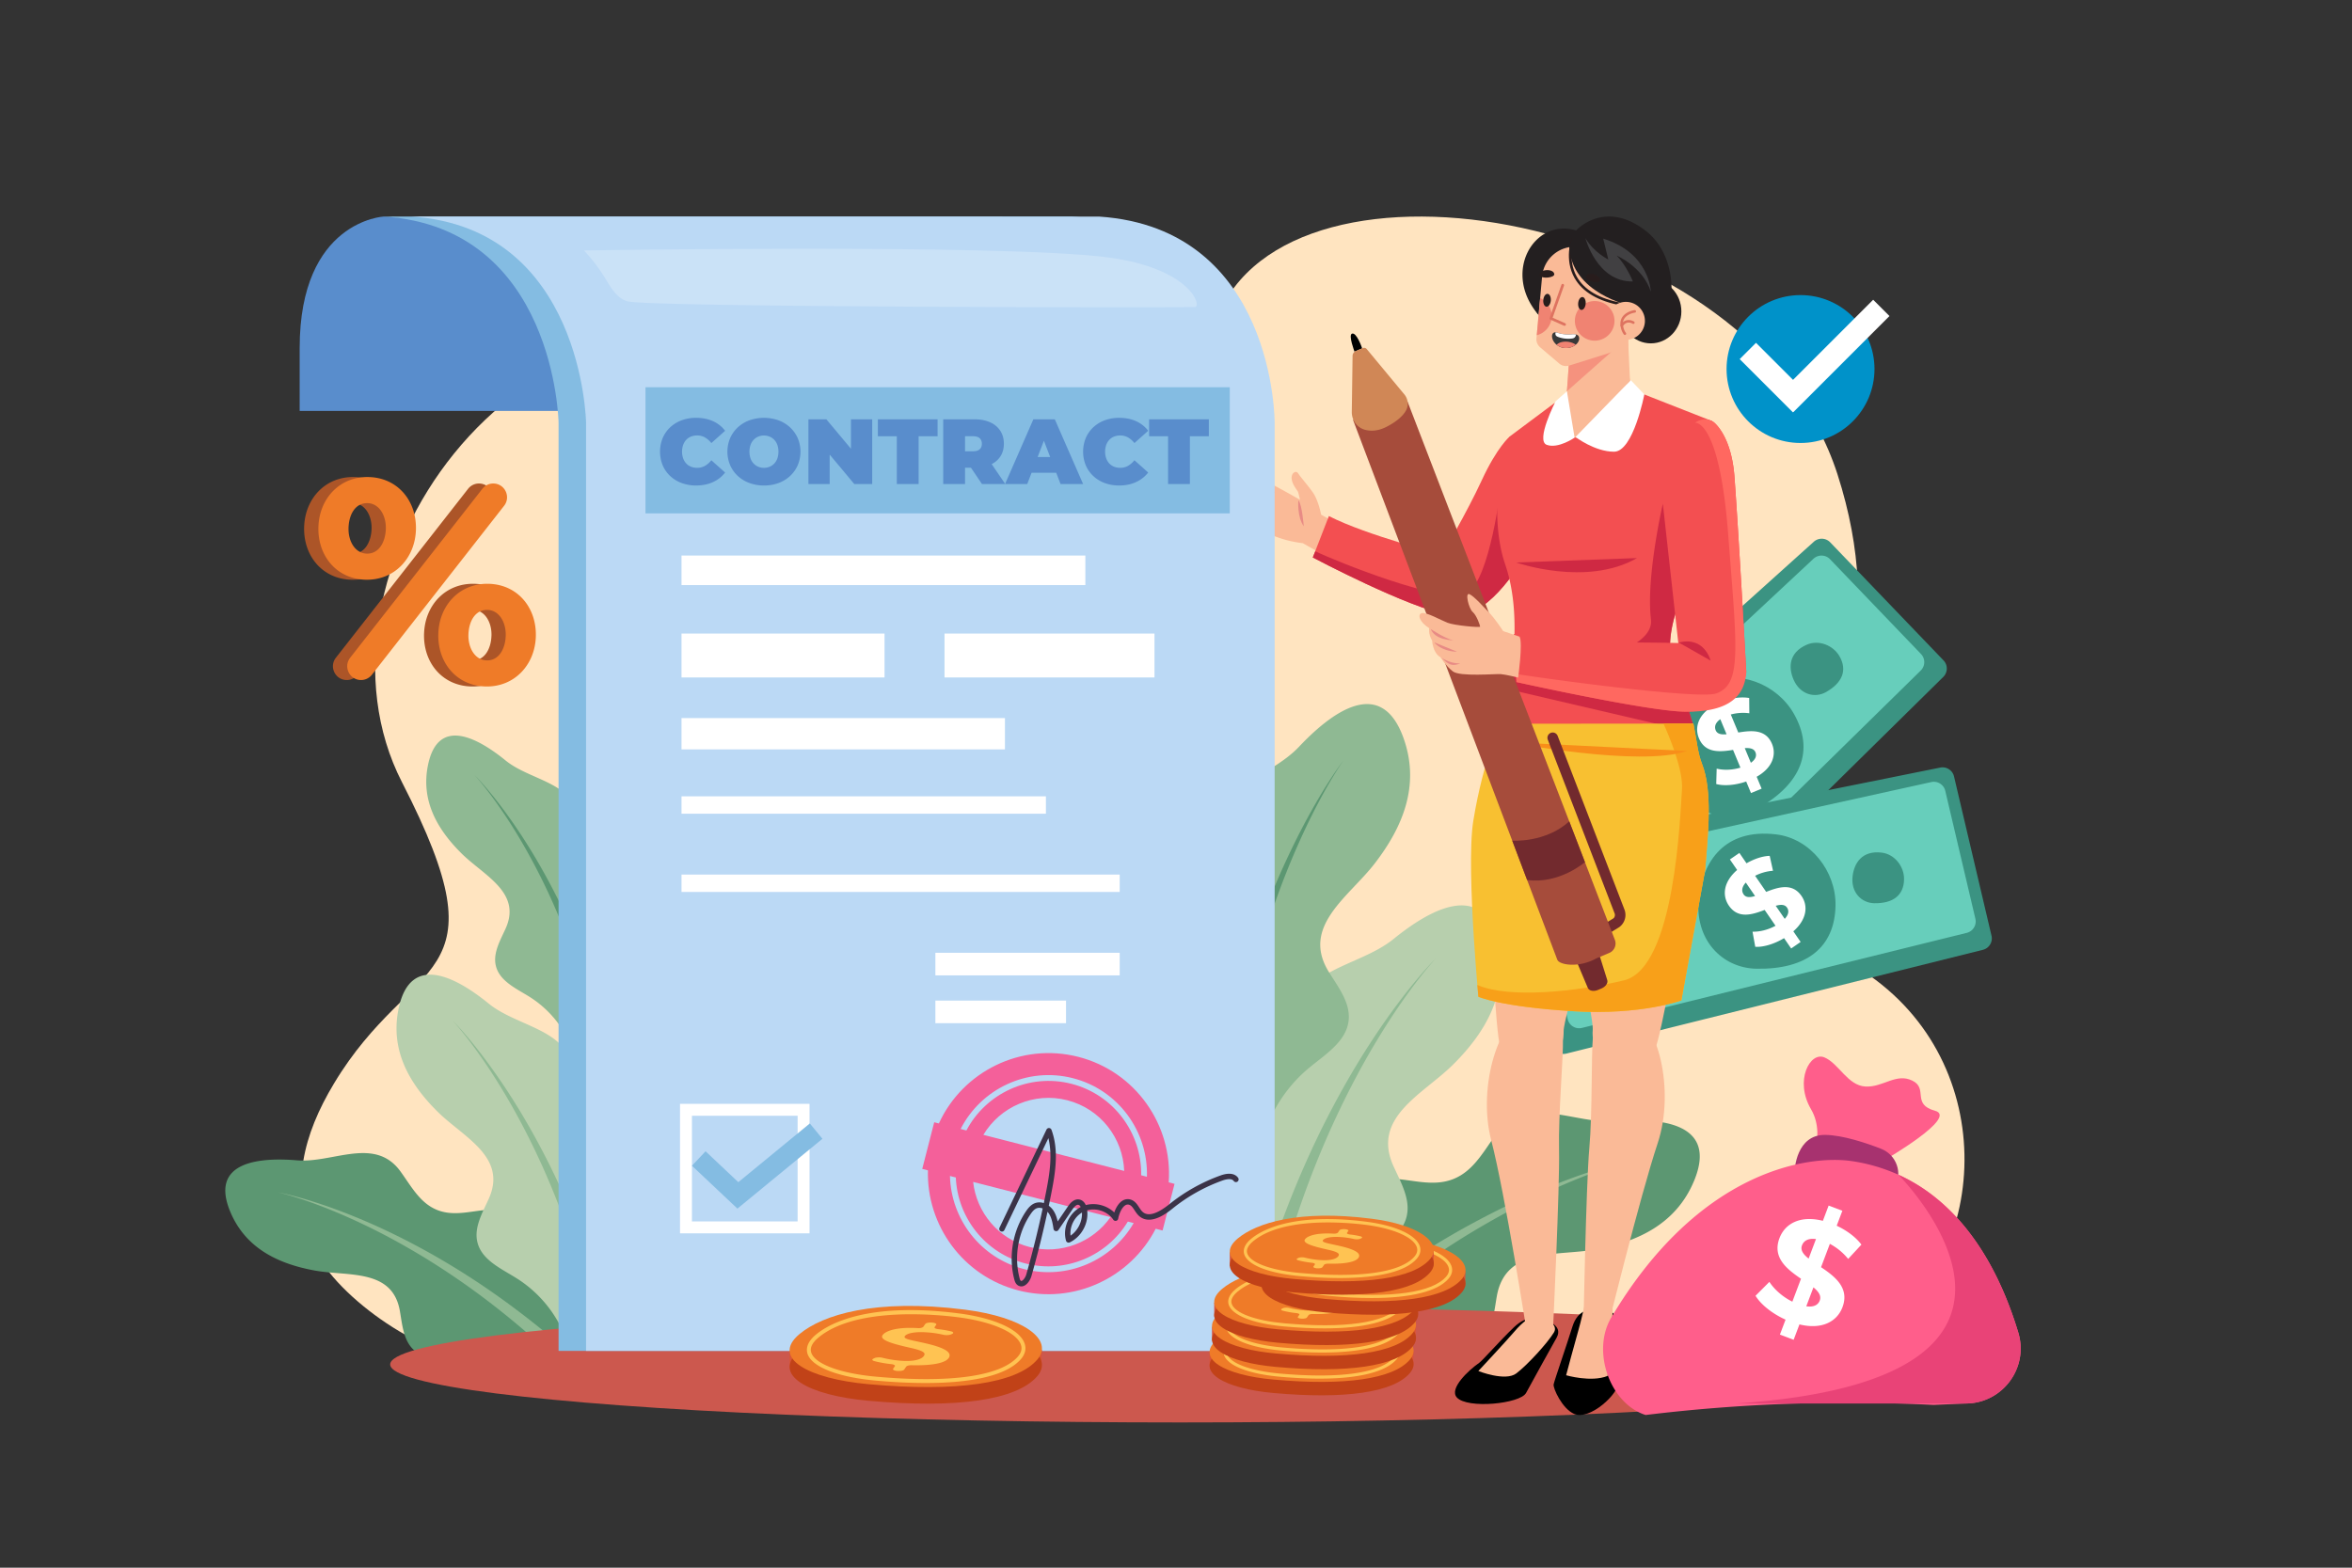 <svg xmlns="http://www.w3.org/2000/svg" viewBox="0 0 4680 3120"><rect x="0" y="0" width="4680" height="3120" fill="#333333" stroke="none"/><defs><style>.cls-1,.cls-5{fill:#fff;}.cls-1{opacity:0;}.cls-2{fill:#ffe4c0;}.cls-3{fill:#67cebb;}.cls-4{fill:#3b9382;}.cls-6{fill:#5c9772;}.cls-7{fill:#8fb993;}.cls-8{fill:#b7cfad;}.cls-9{fill:#cc584e;}.cls-10{fill:#faba97;}.cls-11{fill:#f34f51;}.cls-12{fill:#cf2943;}.cls-13{fill:#e88b85;}.cls-14{fill:#f8c031;}.cls-15{fill:#f8a019;}.cls-16{fill:#f88e19;}.cls-17{fill:#2262ab;}.cls-18{fill:#231f20;}.cls-19{fill:#f5927e;}.cls-20{fill:#f08372;}.cls-21{fill:#de7360;}.cls-22{fill:#281c1c;}.cls-23{fill:#383939;}.cls-24{fill:#414042;}.cls-25{fill:#ff6860;}.cls-26{fill:#722a2e;}.cls-27{fill:#a64c3b;}.cls-28{fill:#d08756;}.cls-29{fill:#598dcc;}.cls-30{fill:#84bce2;}.cls-31{fill:#bbd9f5;}.cls-32{opacity:0.23;}.cls-33{fill:#f4609a;}.cls-34{fill:#3b3348;}.cls-35{fill:#ac5528;}.cls-36{fill:#ef7b28;}.cls-37{fill:#ff5e8b;}.cls-38{fill:#a7326f;}.cls-39{fill:#e94377;}.cls-40{fill:#d95436;}.cls-41{fill:#c14218;}.cls-42{fill:#ffc352;}.cls-43{fill:#0092c9;}</style></defs><title>03</title><g id="_03" data-name="03"><rect id="_03-2" data-name="03" class="cls-1" width="4680" height="3120"></rect><path class="cls-2" d="M945.36,2702.69c-102.91-.17-289.19-128.5-325.91-230.74-40.6-113-17-212.3,45.09-315.54C821.25,1895.57,1009,1964,799.93,1556.9s224.71-1053.25,784-856c421.76,148.72,769.18,113.6,837.11-65.72,141.48-373.5,1066.73-213.56,1235,308.23,197.5,612.32-396.18,832.9-84.93,926.88,366.41,110.64,415.17,508.51,240.3,713.62-87.65,102.8-174.34,119-304.63,118.82Z"></path><rect class="cls-3" x="3003.3" y="1329.98" width="856.32" height="331.25" transform="translate(-79.83 2792.74) rotate(-43.83)"></rect><path class="cls-4" d="M3224.53,1945.87l-223.3-243.19a57.1,57.1,0,0,1,3.87-81.08l604.05-543.45a23.44,23.44,0,0,1,32.57,1.2l225.49,234.94a23.41,23.41,0,0,1-.46,32.9l-608.53,599.52A23.42,23.42,0,0,1,3224.53,1945.87Zm-192-264.37,193,204.72a23.42,23.42,0,0,0,33.45.65l562.89-552.38a23.42,23.42,0,0,0,.49-32.94l-181-188.62a23.42,23.42,0,0,0-32.88-.91l-574.79,536.29A23.43,23.43,0,0,0,3032.58,1681.5Z"></path><path class="cls-4" d="M3326.6,1543.79c-27.58-62.74-27.14-142.71,69.2-185.07,62.74-27.59,140,2.31,173.76,62,41,72.5,15.24,138.79-71.33,188C3438.66,1642.62,3361.09,1622.23,3326.6,1543.79Z"></path><path class="cls-4" d="M3238.5,1660.52c-10.39-23.63-10.22-53.76,26.07-69.72,23.63-10.39,52.73.88,65.45,23.35,15.45,27.31,5.74,52.27-26.87,70.83C3280.71,1697.75,3251.49,1690.06,3238.5,1660.52Z"></path><path class="cls-4" d="M3568.94,1352.82c-10.39-23.63-10.22-53.75,26.07-69.71,23.63-10.39,52.73.87,65.45,23.34,15.45,27.31,5.74,52.28-26.87,70.83C3611.15,1390.05,3581.93,1382.37,3568.94,1352.82Z"></path><path class="cls-5" d="M3458.84,1457.86,3443.92,1422a93.17,93.17,0,0,1,36.88-2.44l-.25-30.39c-14.68-2.58-31.85-.37-48.23,4.92l-9.56-23-21.13,8.78,9.75,23.47c-31.82,17.67-40.08,43.65-30.79,66,12.56,30.22,42,27.14,67.83,23.12l14.65,35.27c-15.85,4.84-33.41,5.45-47.23,2l-.89,30.6c15.38,4.27,38.17,2.47,59.62-5l9.56,23,21.13-8.77-9.83-23.67c31.5-17.78,39.64-43.47,30.52-65.42C3513.57,1450.71,3484.56,1453.62,3458.84,1457.86Zm-23.33,3.49c-10.52.91-18.53-.49-21.6-7.88-2.89-7-1-14.94,9.13-22.13Zm48.33,56.71-12.11-29.16c10.41-.59,18.18.87,21.25,8.26C3495.8,1503.94,3493.43,1511.37,3483.84,1518.06Z"></path><rect class="cls-3" x="3067.14" y="1630.98" width="856.32" height="331.25" transform="translate(-318.63 848.54) rotate(-13.24)"></rect><path class="cls-4" d="M3088.08,2079l-68.51-323a57.1,57.1,0,0,1,44.57-67.83l796.52-160.54a23.42,23.42,0,0,1,27.43,17.6l74.6,317a23.43,23.43,0,0,1-17.13,28.1l-828.9,206.53A23.42,23.42,0,0,1,3088.08,2079Zm-30.75-325.24,62,274.4a23.42,23.42,0,0,0,28.47,17.58l765.62-189.17a23.43,23.43,0,0,0,17.19-28.11l-59.9-254.49a23.43,23.43,0,0,0-27.85-17.51l-767.68,169.26A23.43,23.43,0,0,0,3057.33,1753.72Z"></path><path class="cls-4" d="M3380.52,1784.74c8.17-68,49.24-136.67,153.73-124.12,68.05,8.17,119.34,73.22,118.06,141.74-1.55,83.3-57.48,127.24-157.07,125.6C3426.71,1926.84,3370.31,1869.82,3380.52,1784.74Z"></path><path class="cls-5" d="M3514.32,1775l-22-32a93.31,93.31,0,0,1,35.58-10l-6.55-29.68c-14.89.52-31.24,6.24-46.16,14.82L3461,1697.48l-18.85,13,14.4,20.93c-27.46,23.89-30.15,51-16.41,71,18.54,27,46.69,17.84,71.14,8.55l21.65,31.47c-14.5,8-31.55,12.26-45.78,11.79l5.47,30.11c15.93,1,37.86-5.49,57.29-17.22l14.14,20.55,18.84-13-14.52-21.12c27.13-23.93,29.76-50.74,16.29-70.32C3566.39,1756.62,3538.6,1765.48,3514.32,1775Zm-22.09,8.25c-10.1,3.07-18.23,3.36-22.77-3.23-4.27-6.21-4.07-14.41,4.35-23.54Zm59,45.45-17.9-26c10.07-2.74,18-2.92,22.51,3.68C3560,1812.38,3559.27,1820.13,3551.27,1828.66Z"></path><path class="cls-4" d="M3245.29,1840.41c3.07-25.63,18.54-51.48,57.9-46.75,25.63,3.07,45,27.58,44.47,53.39-.58,31.38-21.65,47.93-59.16,47.31C3262.68,1893.94,3241.44,1872.46,3245.29,1840.41Z"></path><path class="cls-4" d="M3686.31,1743.63c3.07-25.63,18.54-51.48,57.9-46.76,25.64,3.08,45,27.58,44.48,53.4-.59,31.37-21.66,47.92-59.17,47.31C3703.71,1797.15,3682.46,1775.68,3686.31,1743.63Z"></path><path class="cls-6" d="M2671.55,2733.54l.15.16A264.81,264.81,0,0,1,2831,2687.06c39.54,1.44,84.61,10.16,114.29-16,24.8-21.87,27.35-58.69,33.06-91.26,17.25-98.38,120.32-79.25,197.21-93.29,85.38-15.59,160.3-52.1,195.3-136.38,48.5-116.8-69.31-125.69-154.61-118.6-83.1,6.9-179.93-56.31-239.41,25.84-29,40.11-51.6,85.82-105.58,94.8-29.26,4.88-59-2.51-88.51-5.44-48.58-4.81-91.68,9.61-105.1,61-6.72,25.72-5.68,52.82-10.32,79-10.42,58.81-51.43,111.33-106,135.7Z"></path><path class="cls-7" d="M2602.35,2663.26q71.63-62.16,148.93-117.1A1775.83,1775.83,0,0,1,2911.08,2445c55.09-30.6,111.67-58.46,169.93-82.22,29.1-11.92,58.59-22.89,88.47-32.6q22.39-7.35,45.1-13.61c15.14-4.14,30.37-8,45.77-11-15.26,3.58-30.29,8.07-45.22,12.82s-29.72,9.9-44.39,15.39c-29.36,10.88-58.24,23-86.68,36-56.93,26-111.93,55.9-165.23,88.41A1757.74,1757.74,0,0,0,2765,2564.66q-74,57.2-142,121.34Z"></path><path class="cls-8" d="M2594.34,2642.71l.23,0a283.87,283.87,0,0,1,112.72-137.61c35.87-22.64,81-42.2,91.46-83.31,8.71-34.35-11.3-68.48-25.94-100.75-44.25-97.49,58.52-142.91,118.07-201.85,66.12-65.44,110.34-143.07,90.33-238.82-27.74-132.7-137.37-69.3-208.56-11.43-69.36,56.38-193.28,59-196.22,167.69-1.44,53.06,6.25,107.15-36.09,147.76-23,22-53.71,33.44-81.61,48.72-45.9,25.13-75.32,64-56.11,117.55,9.61,26.83,26.93,50.18,38.66,76.16,26.35,58.35,21.83,129.63-11.68,184.18Z"></path><path class="cls-7" d="M2490.59,2622.36q25.78-98.33,61-193.7a1903.86,1903.86,0,0,1,80.21-186.19c30.24-60.4,63.47-119.28,100.64-175.55,18.54-28.15,38-55.69,58.57-82.36q15.36-20.05,31.68-39.33c10.89-12.82,22-25.46,33.86-37.4-11.34,12.41-21.92,25.47-32.26,38.7s-20.31,26.74-30,40.47c-19.4,27.39-37.64,55.58-54.93,84.31-34.66,57.42-65.23,117.17-92.72,178.19a1878.16,1878.16,0,0,0-71.78,187.25Q2544,2532.11,2522.57,2630Z"></path><path class="cls-7" d="M2509.76,2277.57h.23a284.16,284.16,0,0,1,93.7-151.41c32.6-27.2,74.83-52.55,79.76-94.72,4.12-35.23-20.23-66.46-39-96.55C2587.67,1844,2683.65,1785.37,2735,1719c57-73.65,90.61-156.51,58.14-248.88-45-128-145.45-50.65-208.46,16.16-61.39,65.09-184,84-172.59,192.27,5.58,52.84,20.34,105.49-16.31,151.37-19.87,24.87-48.89,40.27-74.56,59.11-42.24,31-66.3,73.4-40.18,124,13.08,25.35,33.35,46.24,48.41,70.46,33.84,54.43,38.75,125.75,12.69,184.3Z"></path><path class="cls-6" d="M2404.13,2271.07q12.61-101,34.94-200.25a1902.7,1902.7,0,0,1,55-195.32c22-63.92,47.24-126.73,76.71-187.46,14.69-30.38,30.36-60.28,47.26-89.45q12.59-21.93,26.25-43.2c9.11-14.16,18.48-28.17,28.66-41.58-9.62,13.81-18.4,28.16-26.91,42.66s-16.63,29.21-24.4,44.1c-15.64,29.74-30,60.11-43.38,90.9-26.82,61.55-49.28,124.87-68.51,189a1883.34,1883.34,0,0,0-46.54,195.27q-18,98.68-26.38,198.68Z"></path><path class="cls-6" d="M1059.45,2741l-.13.13a227.71,227.71,0,0,0-137-40.11c-34,1.24-72.77,8.74-98.29-13.77-21.32-18.8-23.52-50.47-28.43-78.47-14.83-84.61-103.46-68.16-169.59-80.23-73.42-13.41-137.85-44.81-167.95-117.28-41.7-100.45,59.61-108.09,133-102,71.46,5.94,154.73-48.42,205.88,22.23,25,34.49,44.37,73.8,90.79,81.53,25.17,4.19,50.72-2.17,76.12-4.69,41.78-4.13,78.84,8.27,90.38,52.46,5.78,22.12,4.88,45.43,8.87,67.94,9,50.57,44.24,95.74,91.13,116.7Z"></path><path class="cls-7" d="M1119,2680.5q-61.59-53.45-128.07-100.69a1525.61,1525.61,0,0,0-137.42-87c-47.38-26.32-96-50.27-146.14-70.71-25-10.25-50.38-19.68-76.08-28q-19.25-6.33-38.78-11.7c-13-3.56-26.12-6.9-39.37-9.44,13.14,3.08,26.06,6.94,38.9,11s25.56,8.51,38.17,13.24c25.25,9.35,50.09,19.76,74.54,31,48.95,22.33,96.26,48.07,142.09,76a1509.86,1509.86,0,0,1,132.32,91.52q63.61,49.18,122.13,104.35Z"></path><path class="cls-8" d="M1125.85,2662.83l-.2,0a244.07,244.07,0,0,0-96.94-118.34c-30.84-19.47-69.67-36.29-78.64-71.64-7.5-29.54,9.71-58.89,22.3-86.65,38.06-83.84-50.32-122.89-101.53-173.58-56.87-56.28-94.89-123-77.68-205.37,23.85-114.12,118.13-59.6,179.35-9.83,59.65,48.48,166.21,50.75,168.74,144.21,1.24,45.63-5.37,92.14,31,127.06,19.74,18.93,46.19,28.76,70.19,41.9,39.47,21.61,64.77,55,48.25,101.09-8.27,23.07-23.16,43.15-33.25,65.49-22.66,50.18-18.77,111.47,10,158.39Z"></path><path class="cls-7" d="M1215.07,2645.34q-22.17-84.57-52.42-166.58a1638.2,1638.2,0,0,0-69-160.11c-26-52-54.58-102.58-86.55-151-16-24.21-32.68-47.89-50.37-70.83q-13.2-17.23-27.24-33.82c-9.37-11-18.93-21.9-29.12-32.16,9.76,10.67,18.86,21.9,27.75,33.28s17.47,23,25.77,34.8c16.68,23.56,32.36,47.8,47.23,72.5,29.81,49.38,56.1,100.76,79.74,153.24a1618.21,1618.21,0,0,1,61.73,161q26.55,82,45,166.22Z"></path><path class="cls-7" d="M1138.09,2086.25l-.18,0a210.11,210.11,0,0,0-83.42-101.86c-26.55-16.76-60-31.23-67.69-61.66-6.45-25.42,8.36-50.68,19.2-74.57,32.75-72.15-43.32-105.77-87.39-149.39-48.94-48.44-81.67-105.9-66.86-176.76,20.53-98.22,101.67-51.29,154.36-8.46,51.34,41.73,143.06,43.68,145.24,124.11,1.06,39.27-4.63,79.31,26.7,109.36,17,16.3,39.76,24.76,60.41,36.06,34,18.6,55.74,47.35,41.53,87-7.12,19.86-19.94,37.14-28.62,56.36-19.5,43.19-16.15,96,8.65,136.32Z"></path><path class="cls-6" d="M1214.88,2071.2q-19.08-72.78-45.12-143.37A1406.76,1406.76,0,0,0,1110.39,1790c-22.38-44.7-47-88.28-74.49-129.93-13.72-20.83-28.12-41.22-43.35-61q-11.37-14.84-23.45-29.1c-8.06-9.5-16.29-18.85-25.06-27.69,8.4,9.18,16.23,18.85,23.88,28.65s15,19.79,22.18,30c14.37,20.27,27.86,41.13,40.66,62.4a1243.64,1243.64,0,0,1,68.63,131.88,1391.14,1391.14,0,0,1,53.12,138.6q22.86,70.58,38.7,143Z"></path><ellipse class="cls-9" cx="2348.14" cy="2715.47" rx="1571.75" ry="115.47"></ellipse><path d="M3062.62,2624.54s-22.12-9.87-50.11,16.86-62.34,66.14-69.45,71.08c-20.48,14.22-60.23,51-44.27,68.7,20.93,23.24,126.08,12.7,137.81-9,17.31-32,46-83.46,60.67-109.76S3074,2626.31,3062.62,2624.54Z"></path><path class="cls-10" d="M3043.76,2623.58s-11.2,3.72-31.61,27.89c-13.68,16.21-70.53,77.13-70.53,77.13s53.61,21.35,75.52,4.76,61.67-60,74.75-81.35C3104.46,2631.43,3059.84,2615.61,3043.76,2623.58Z"></path><path class="cls-10" d="M3035.65,1552.25c33-4.88,120.83,92.18,126.48,119.31,26.24,126-51.48,350.79-50.8,381s-19.86,74.06-55.35,74.2c-48.26.19-59.36-13-70.35-41.58s-16.43-264.09-39-343.11c-9-31.6,5.55-83.17,20.22-119.44C2969.8,1615.3,3006.12,1556.62,3035.65,1552.25Z"></path><path class="cls-10" d="M3038.29,2653.46s-43.15-276.51-71.21-384.7,18.12-247.85,69.41-248.05c48.47-.19,72.62,4.21,73.52,44.67s-9.43,151.79-7.83,223.34-11.89,354.17-11.89,354.17Z"></path><path class="cls-10" d="M3279.07,1553.27c-32.6-7.08-127.35,86.19-134.82,112.88-34.69,124,27.66,353.44,24.94,383.57s14.81,75.23,50.21,77.74c48.13,3.43,60.11-9,73-36.77s55.43-259.08,62.11-339.72c3.48-42-9.14-90.52-11.53-122.84C3342.41,1620.36,3308.24,1559.61,3279.07,1553.27Z"></path><path class="cls-10" d="M3196.33,2652.72s66.86-271.59,102.18-377.66-1.33-248.49-52.5-252.13c-48.35-3.43-72.74-.66-76.37,39.64s-.85,152.08-7.28,223.36-11.87,363.53-11.87,363.53Z"></path><path d="M3164.57,2606.73s-25.05-1-35.67,33.21-36,107.65-37.5,115.2,17,48.51,40.83,58.83c31.16,13.52,89.65-40.54,88.48-64.34-1.74-35.13-3.76-92-4.83-121S3175.65,2604.27,3164.57,2606.73Z"></path><path class="cls-10" d="M3152.48,2599.91s-6.63,30.16-12.28,49.36-23.93,87.74-23.93,87.74,49.77,14.59,82.54,1.36c0,0,9.81-106.51,10-130.55C3209,2584.7,3161.32,2590.94,3152.48,2599.91Z"></path><path class="cls-10" d="M2478,1016.61c8.53,5.8,19.38,10.67,26.62,13.9a120.77,120.77,0,0,0-23.82-19.68c-18.46-11.69-28.47-28.88-17.22-27.45,6.35.81,37.44,19.57,51.21,28l.51-1.5c-13.89-8-30-25-38.05-30.13-9-5.76-16.79-20.79-9-22.55,6.62-1.49,43.4,24.27,54.15,31.94l.35-1s-15.79-17.67-22.93-22.93-24.43-16.54-15.41-21.8,22.55,8.27,44,19.17c19.16,9.75,58.26,32,58.26,32s-2.63-12.41-3.76-15.41-11.65-14.66-12.78-26.31,8.64-17.67,13.15-10.53,17.67,21.8,28.94,37.59,16.54,44.35,16.54,44.35l12.78,7.14c9.39,29.69-9.4,72.16-9.4,72.16L2592.27,1081c-56-6.39-89.69-31.07-89.69-32.58,0,0-33.83-21.29-39.59-27.81S2465.49,1008.09,2478,1016.61Z"></path><path class="cls-11" d="M2612.19,1109.45s188.34,100,272.4,115.18c70.28,12.62,135.84-93.35,155.48-128.51,3.85-6.91,5.93-11.07,5.93-11.07l-42-216.32s-25.23,21.3-55.48,86.86-79,148-79,148-149.63-37.84-225.31-76.52l-21.22,54.69Z"></path><path class="cls-12" d="M2612.19,1109.45s188.34,100,272.4,115.18c70.28,12.62,135.84-93.35,155.48-128.51l-53.89-126.79S2965.3,1151,2920,1179.88c-41.54,26.55-266.61-64.86-302.75-82.76Z"></path><path class="cls-11" d="M3340.27,1349s-33.57-36.71-7.06-125.87a375.79,375.79,0,0,1,21.86-55.74q6.12-12.92,13.79-26.85c49.89-90.68,53.29-182.49,48.19-240.8-3.14-35.8-9.44-58.91-10.12-61.44a1.33,1.33,0,0,0-.08-.23l-4.19-1.62-135-53-1.32-.52-173.76,19.6L3004,868.73c-16.81,28.55-41.58,159.37-9,254.43,55.25,161.07-29.68,389-29.68,389L3369,1442l-.57-1.85Z"></path><path class="cls-10" d="M3090.35,850.52s3.83,16.11,45.33,20.44,125-55,125-55c-19.16-38.8-22.14-88-21-124.13.49-14.11,0-28,1-36.71,1-9.27-116.29,57-116.29,57,.41,1.38-2.57,14.15-2.22,15.5,4.7,17.78-4,42.12-4.87,55.82C3114.63,827.69,3090.35,850.52,3090.35,850.52Z"></path><path class="cls-12" d="M3004.31,1372.48l297.1,69.27,67-1.63L3340.27,1349s-33.57-36.71-7.06-125.87a375.79,375.79,0,0,1,21.86-55.74l-46.37-164.7s-33.73,145.7-23.64,230-278.22,110.81-278.22,110.81Z"></path><path class="cls-5" d="M3244.89,756.62l-110,113.07S3173.23,899,3211.62,899s60.26-114,60.26-114Z"></path><path class="cls-5" d="M3117.84,778.71,3133.16,871s-32.79,22.7-55.49,14.29,17.66-86.6,17.66-86.6Z"></path><path class="cls-13" d="M2536.66,977.53s-26.91,26.44-32.1,63.73C2504.56,1041.26,2535.24,983.2,2536.66,977.53Z"></path><path class="cls-13" d="M2583.87,995.94l-.48,1.89s-2.36,31.16,10.86,49.57C2594.25,1047.4,2591,1005.39,2583.87,995.94Z"></path><path class="cls-14" d="M3400,1617.29c-.28,40.2-4.68,81.61-7,113.71l-47.4,260s-79.56,29.68-214.36,21.57c-145.78-8.77-189.58-28.86-189.58-28.86s-.82-8.7-2.06-23.46c-1.81-21.41-4.52-55.59-7-94.48-5.12-81.36-9-183.35-1-232.36,20.76-127,55-193,55-193l323.34-.33,59.52-.06c6.53,31.15,8.31,57.73,17.43,80.9C3397.27,1547.37,3400.23,1581.87,3400,1617.29Z"></path><path class="cls-15" d="M3400,1617.29c-.28,40.2-4.68,81.61-7,113.71l-47.4,260s-79.56,29.68-214.36,21.57c-145.78-8.77-189.58-28.86-189.58-28.86s-.82-8.7-2.06-23.46c61.73,27.34,196.88,13.78,291.94-9.22,102.16-24.71,111.53-330.35,115.23-379.26,3-39.71-25.85-107.55-36.81-131.65l59.52-.06c6.53,31.15,8.31,57.73,17.43,80.9C3397.27,1547.37,3400.23,1581.87,3400,1617.29Z"></path><path class="cls-12" d="M3257.35,1110.66l-240.44,8.81S3156.64,1168.56,3257.35,1110.66Z"></path><path class="cls-16" d="M3356.8,1494.6,3003.06,1477S3262.39,1527.33,3356.8,1494.6Z"></path><path class="cls-17" d="M2880.33,1112.54l25.49,73.65-24.55,1.89S2859.55,1140.87,2880.33,1112.54Z"></path><ellipse class="cls-18" cx="3284.8" cy="619.77" rx="60.78" ry="63.59"></ellipse><path class="cls-18" d="M3326,573.9a151.15,151.15,0,0,1-6,42.89.15.15,0,0,1,0,.05c-.79,2.67-10.38,12.22-12.81,15.5-116.18,92.54-244.75-4.55-244.75-4.55-75.06-84.75-10-194.52,73.77-169.25,0,0,57.33-63.56,140.24,2.23C3309.63,487.19,3326,531.64,3326,573.9Z"></path><path class="cls-18" d="M3137.23,506.77c-60.85-27.85-111.16,17.38-91.76,87.37,21.31,76.86,95.65,53.63,95.65,53.63Z"></path><path class="cls-10" d="M3237.52,632.34l5.85,125.84s-26.47,30.08-64.67,30.08c-46,0-60.86-9.55-60.86-9.55l6.49-88.54,1.62-45.56Z"></path><polygon class="cls-19" points="3205.94 700.67 3117.84 778.71 3124.05 690.19 3205.94 700.67"></polygon><path class="cls-10" d="M3232.61,499.91,3215.7,685a20.63,20.63,0,0,1-14.33,17.74l-79.18,24.88a20.69,20.69,0,0,1-19.49-4l-38.3-32.61a20.53,20.53,0,0,1-7.19-17.5l.6-6.36,6.77-74,3.9-43a65.11,65.11,0,0,1,70.73-58.87Z"></path><path class="cls-20" d="M3087.6,629a39.36,39.36,0,0,1-29.79,38.18l6.77-74A39.28,39.28,0,0,1,3087.6,629Z"></path><path class="cls-21" d="M3113.13,648.4a2.67,2.67,0,0,1-1.09-.23l-27.07-12a2.7,2.7,0,0,1-1.46-3.37l23.42-66a2.7,2.7,0,1,1,5.09,1.81l-22.58,63.66,24.79,11a2.7,2.7,0,0,1-1.1,5.17Z"></path><path class="cls-22" d="M3226.27,607.94c-46.12-8.42-77.48-26.8-93.22-54.65-21.09-37.32-6.28-77.55-5.63-79.24l4.81,1.82c-.15.39-14.59,39.75,5.33,74.94,15,26.43,45.11,43.94,89.63,52.06Z"></path><path class="cls-18" d="M3242.91,608s-116.12-24.55-120.31-116.91l8.22-24,130.58,16.8Z"></path><path class="cls-10" d="M3197.64,635.13a37.78,37.78,0,1,0,41.06-34.19A37.77,37.77,0,0,0,3197.64,635.13Z"></path><path class="cls-21" d="M3233.23,666.63a2.52,2.52,0,0,1-2-1c-3.52-4.5-5.78-10.39-6.73-17.51-2.79-21,17-29.41,27.8-30.89a2.53,2.53,0,1,1,.69,5c-1.1.16-26.29,3.93-23.47,25.21.83,6.22,2.75,11.28,5.7,15.06a2.53,2.53,0,0,1-.43,3.55A2.57,2.57,0,0,1,3233.23,666.63Z"></path><path class="cls-21" d="M3227,650.35a2.5,2.5,0,0,1-1.38-.41,2.53,2.53,0,0,1-.73-3.51c10.77-16.44,26.37-6.53,26.52-6.43a2.53,2.53,0,0,1-2.76,4.25c-1.18-.76-11.69-7-19.53,5A2.52,2.52,0,0,1,3227,650.35Z"></path><path class="cls-22" d="M3064.22,548c2.46,7.62,29.31,4.94,28.48-2.45C3091.32,533.29,3060.32,535.94,3064.22,548Z"></path><path class="cls-22" d="M3182.47,559.46c-4.23,6.8-29.63-2.29-27-9.25C3159.73,538.64,3189.17,548.69,3182.47,559.46Z"></path><path class="cls-20" d="M3212.5,638.57a39.41,39.41,0,1,1-39.41-39.41A39.41,39.41,0,0,1,3212.5,638.57Z"></path><path class="cls-22" d="M3155.15,604.64c-.65,7.07-4.51,12.5-8.63,12.13s-6.94-6.42-6.29-13.5,4.51-12.5,8.63-12.13S3155.8,597.56,3155.15,604.64Z"></path><path class="cls-22" d="M3085.76,598.3c-.65,7.07-4.51,12.5-8.63,12.13s-6.94-6.42-6.29-13.5,4.51-12.5,8.63-12.13S3086.41,591.22,3085.76,598.3Z"></path><path class="cls-23" d="M3138.41,683.2a22.34,22.34,0,0,1-2.91,2.84c-7,5.75-17.62,8.15-27,5.76a29.14,29.14,0,0,1-11.13-5.58c-5.06-4.19-8.52-9.89-9.11-15.85-.34-3.43.76-7.56,4.48-8.68a8.58,8.58,0,0,1,2.67-.23,32.39,32.39,0,0,1,4.88,1.18,70.26,70.26,0,0,0,26.91,2.77,25.83,25.83,0,0,1,8.84.3c2.56.64,4.52,1.89,5.47,4.1C3143.46,674.31,3141.58,679.37,3138.41,683.2Z"></path><path class="cls-5" d="M3136,665.71a9.42,9.42,0,0,1-2.73,5.91c-1.82,1.62-4.31,2.07-6.71,2.26a59,59,0,0,1-25.71-3.1c-2-.71-4-1.63-5.09-3.38s-.9-3.9-.39-5.94a32.39,32.39,0,0,1,4.88,1.18,70.26,70.26,0,0,0,26.91,2.77A25.83,25.83,0,0,1,3136,665.71Z"></path><path class="cls-20" d="M3135.5,686c-7,5.75-17.62,8.15-27,5.76a29.14,29.14,0,0,1-11.13-5.58c3.79-4,9.77-5.83,15.43-6.18C3120.76,679.49,3129.07,681.42,3135.5,686Z"></path><path class="cls-24" d="M3154.56,473.94s23.24,87.83,94.53,86.18c0,0-13.3-33-32.38-51.41,0,0,51.58,21.58,68.09,71.49,0,0-1.88-76.61-94.73-105.26l10.12,41.54S3171.47,502.45,3154.56,473.94Z"></path><path class="cls-11" d="M3012.39,1261.6l4.15,79.61.87,16.24s257.26,57.18,332.94,58.84,121-43.69,124.4-79v0c-.07-1.32-15.25-277.77-23.53-388.38-3.21-42.94-14-70.47-23.9-87.16a0,0,0,0,0,0,0c-9.52-16.09-18.09-22.09-18.09-22.09-.75-.46-1.51-.87-2.26-1.25a45.57,45.57,0,0,0-4.27-1.85c-9.82-3.48-18.92-1.93-27.38,3.13-.87.53-1.74,1.1-2.64,1.7-30.78,21.42-52,88.71-61.07,122.74a105.06,105.06,0,0,0-2.87,38.67l24.51,220.44,6.08,54.87.19,1.66C3253,1277.32,3091,1281.58,3012.39,1261.6Z"></path><path class="cls-12" d="M3340.52,1278.85l63.26,35.87S3391.51,1265.63,3340.52,1278.85Z"></path><path class="cls-25" d="M3016.54,1341.21l.87,16.24s257.26,57.18,332.94,58.84,121-20.5,124.4-79v0c-.07-1.32-15.25-277.77-23.53-388.38-3.21-42.94-14-70.47-23.9-87.16a0,0,0,0,0,0,0c-9.52-16.09-18.09-22.09-18.09-22.09-.75-.46-1.51-.87-2.26-1.25a45.57,45.57,0,0,0-4.27-1.85c-9.82-3.48-18.92-1.93-27.38,3.13-.87.53-1.74,1.1-2.64,1.7,0,0,48.37-8.87,66,221.5s27.71,299-23.9,317.23C3379.9,1392.34,3072.25,1350.54,3016.54,1341.21Z"></path><path class="cls-26" d="M3176.05,1880.19l22.08,70.39c1.84,5.86-3.18,13.14-11.46,16.64l-7,2.93c-8.68,3.67-17.75,1.85-20.24-4.06l-28.28-66.95Z"></path><path d="M2710.45,693.36s-11.26-33.5-20.6-29.16c-6.94,3.23,5.34,35.6,5.34,35.6Z"></path><path class="cls-26" d="M3079.14,1467.25a10.52,10.52,0,0,1,20.27-2.71l132.92,345.59a30.13,30.13,0,0,1-10.25,35l-38.2,23.56a10.5,10.5,0,0,1-11-17.9l37.48-23.07c2.54-1.93,3.84-6.25,2.36-10l-132.92-345.6A10.16,10.16,0,0,1,3079.14,1467.25Z"></path><path class="cls-27" d="M2692.3,835.74l406.49,1074.53c4.47,10.29,42.65,16.52,77.89-3l25.45-10.75a20.45,20.45,0,0,0,11-26.42L2800.81,799.4Z"></path><path class="cls-26" d="M3153.74,1715.78s-51,44.33-115.07,35.57l-29.61-78.28s66.09,4.71,113.44-38.4Z"></path><path class="cls-28" d="M2711.84,692.71l-14,5.9a10.73,10.73,0,0,0-6.49,9.8l-1.55,111.49c-.23,16.32,10.43,31.14,26,35.38,11.35,3.1,26,3,43.4-6,22.2-11.53,33.26-22.92,38.54-32.46,5.59-10.11,4.1-22.88-3.39-31.92l-74.89-90.25A6.6,6.6,0,0,0,2711.84,692.71Z"></path><path class="cls-10" d="M3023.63,1267.05l-32.55-11s-16.43-25.36-29.71-38.68c-9.43-9.46-27.6-30.18-37.27-34.79s-1.7,28.43,6.26,35.34,14.78,26.89,14.78,29.2-51.18-2.31-64.83-7.69-42.09-21.51-51.19-19.2-5.12,17.67,14.79,30c0,0-2.27,11.52,5.69,24.58,0,0,1.13,24.59,16.49,33,0,0,10.72,17.78,24.94,28.53s84.83,4.5,95.06,5.27,34.7,6.92,34.7,6.92S3030.45,1280.11,3023.63,1267.05Z"></path><path class="cls-13" d="M2847,1252s28.63,18.88,44.37,22.35C2891.34,1274.31,2855.46,1274.31,2847,1252Z"></path><path class="cls-13" d="M2853.89,1278.4s5.35,7.87,19.51,13.53a66.86,66.86,0,0,0,25.81,5Z"></path><path class="cls-13" d="M2869,1309.55a78.13,78.13,0,0,0,19.19,8.5c10.39,2.83,17.31,2.2,17.31,2.2s-10.38,5-18.88,2.21S2869,1309.55,2869,1309.55Z"></path><path class="cls-29" d="M763.72,430.94s-167.44,8.22-167.44,261.58V817.77h562.93S1219.75,452.56,763.72,430.94Z"></path><path class="cls-30" d="M763.72,430.94H2132.15c351,23.35,349.44,410,349.44,410h0V2688.57H1111.44V841S1105,453,763.72,430.94Z"></path><path class="cls-31" d="M818.43,430.94c341.23,22.06,347.72,410,347.72,410V2688.57H2536.3V841s1.55-386.66-349.44-410Z"></path><rect class="cls-5" x="1356.08" y="1105.63" width="803.58" height="58.82"></rect><rect class="cls-5" x="1356.08" y="1260.9" width="403.95" height="87.36"></rect><rect class="cls-5" x="1879.4" y="1260.9" width="417.79" height="87.36"></rect><rect class="cls-5" x="1356.08" y="1429.14" width="643.55" height="62.28"></rect><rect class="cls-5" x="1356.08" y="1584.84" width="725.08" height="34.6"></rect><rect class="cls-5" x="1356.08" y="1740.54" width="871.91" height="34.6"></rect><path class="cls-31" d="M1763,2089.5H1353.11V1893.27H1763Z"></path><path class="cls-30" d="M2447,1021.67H1284.4v-251H2447Z"></path><rect class="cls-5" x="1861.23" y="1896.23" width="366.76" height="44.98"></rect><rect class="cls-5" x="1861.23" y="1991.38" width="259.95" height="44.98"></rect><path class="cls-5" d="M1353.11,2196.82h257.7v257.7h-257.7Zm234,23.71H1376.82v210.28H1587.1Z"></path><polygon class="cls-30" points="1467.33 2405.36 1376.82 2320.04 1403.93 2291.28 1469.12 2352.74 1611.38 2235.86 1636.47 2266.39 1467.33 2405.36"></polygon><g class="cls-32"><path class="cls-5" d="M1161.88,498.44s18,17.79,38,48.32c10.12,15.42,24.26,46.69,48.95,53,46.53,11.92,1114.3,12.71,1128.9,11.28s-9.57-78.82-178.55-99.44C1981.75,485.08,1161.88,498.44,1161.88,498.44Z"></path></g><path class="cls-33" d="M1835.09,2326.32l11.33,2.9c-3,109.46,69.76,210.67,180.2,239s222.93-25.4,273-122.8l13.69,3.51,23.79-92.81-11.61-3c8.27-113.52-65.62-220.5-179.67-249.74s-230.28,29-277.65,132.5l-9.25-2.37ZM2282.15,2342l-11.49-3c1.49-83.5-54.29-160.4-138.63-182s-170.24,19-209.11,92.87l-11.49-2.94c40.68-80.09,132.92-124.34,223.47-101.13S2285,2252.24,2282.15,2342Zm-325.46-83.44c33.37-55.92,100.75-85.84,167-68.87s110.88,75.63,113.23,140.7Zm253,163.76c-35,49.85-98.5,75.53-160.92,59.52s-105.7-69-112.42-129.6Zm-319.45-81.9,11.64,3c3.32,79.2,57.87,150.42,138.52,171.1s162.74-15.52,203.76-83.36l11.63,3c-43,74-131.38,113.83-218.26,91.56S1892.29,2426,1890.22,2340.45Z"></path><path class="cls-34" d="M2032.22,2560.18a12.58,12.58,0,0,1-7.88-2.85c-4.06-3.23-5.37-8.27-6.08-11-11.9-45.71-3.24-96.38,23.18-135.55,4.14-6.12,9.41-12.82,17.2-16a26.28,26.28,0,0,1,18.32-.33q2.45-11.73,4.74-23.47c6.87-35.1,12.69-71.93,4.37-105.85L1998.53,2448a5.38,5.38,0,1,1-9.71-4.65l93.51-195.27a5.38,5.38,0,0,1,9.91.47c14.7,40,8.08,83.45,0,124.57q-2.59,13.27-5.38,26.56a37.27,37.27,0,0,1,8.67,8.8c4.78,6.89,7.36,14.7,9.06,22.45l20.18-29.65c2.75-4.05,11.14-16.31,23.1-14,5.49,1.08,9.91,5.05,12.64,11.07,19.6-5.32,42.06.59,56.63,14.73,3.32-9.58,8.85-19.08,16.74-23.72a19.66,19.66,0,0,1,16.53-1.75c7.94,2.63,12.35,9.36,16.24,15.31,2.26,3.44,4.39,6.69,7,9,10.7,9.53,28.7,4.26,53.5-15.64a352,352,0,0,1,101.38-56.84c16.25-5.87,28.7-4.21,35.07,4.65a5.38,5.38,0,1,1-8.74,6.29c-4.63-6.44-17.4-2.71-22.68-.81a341.44,341.44,0,0,0-98.29,55.11c-11,8.83-44.47,35.7-67.4,15.29-3.67-3.27-6.3-7.28-8.84-11.16-3.35-5.12-6.24-9.54-10.62-11a8.79,8.79,0,0,0-7.69.83c-7.15,4.19-12.47,16.83-14.38,26.79a5.38,5.38,0,0,1-9.76,2c-11-16.32-33.1-23.93-51.93-18.69,3.2,25.78-11.14,52.43-34.56,63.81a5.29,5.29,0,0,1-4.55.07,5.38,5.38,0,0,1-3-3.44c-7.21-25.36,5.86-54.92,29.26-66.94-1.11-2.25-2.65-4-4.64-4.39-3.31-.7-7.39,2.54-12.12,9.5l-27.6,40.57a5.39,5.39,0,0,1-9.77-2.19c-1.64-10.44-3.5-22.27-9.63-31.11a24.83,24.83,0,0,0-2.36-2.91c-9.26,42.87-19.94,85.68-31.88,127.71-2.25,7.91-8.3,17.59-16.28,20.16A13.06,13.06,0,0,1,2032.22,2560.18Zm35.81-156.4a14.08,14.08,0,0,0-5.34,1c-5.09,2.06-8.93,7-12.32,12-24.72,36.63-32.82,84-21.68,126.81.57,2.22,1.26,4.39,2.35,5.25a1.67,1.67,0,0,0,1.84.4c3.26-1.06,7.57-7.06,9.22-12.86,12.27-43.2,23.21-87.24,32.63-131.33A18.8,18.8,0,0,0,2068,2403.78Zm84.85,9.39c-15.42,9.28-24.61,28.17-22.68,46C2144.76,2449.09,2153.84,2430.86,2152.88,2413.17Z"></path><path class="cls-29" d="M1385.07,966.23a82,82,0,0,1-28.61-4.87,67.26,67.26,0,0,1-22.81-13.89,63.14,63.14,0,0,1-15-21.34,72.1,72.1,0,0,1,0-54.46,63.14,63.14,0,0,1,15-21.34,67.26,67.26,0,0,1,22.81-13.89,81.73,81.73,0,0,1,28.61-4.87q18.95,0,33.57,6.62a62.29,62.29,0,0,1,24.2,19.13l-27.41,24.47a44.67,44.67,0,0,0-12.61-11.13,30.65,30.65,0,0,0-15.54-4,33,33,0,0,0-12.33,2.21,25.93,25.93,0,0,0-9.47,6.44,30.06,30.06,0,0,0-6.17,10.21,41.54,41.54,0,0,0,0,26.68,30.06,30.06,0,0,0,6.17,10.21,25.91,25.91,0,0,0,9.47,6.43,32.78,32.78,0,0,0,12.33,2.21,30.65,30.65,0,0,0,15.54-4A44.67,44.67,0,0,0,1415.43,916l27.41,24.46a63.88,63.88,0,0,1-24.2,19Q1404,966.23,1385.07,966.23Z"></path><path class="cls-29" d="M1520.1,966.23a82.18,82.18,0,0,1-29-5A68.24,68.24,0,0,1,1468,947.19a64.66,64.66,0,0,1-15.18-21.43,69.37,69.37,0,0,1,0-53.81A64.91,64.91,0,0,1,1468,850.61a68.11,68.11,0,0,1,23.09-14.08,87.37,87.37,0,0,1,58,0,68.34,68.34,0,0,1,23,14.08A64.91,64.91,0,0,1,1587.34,872a69.37,69.37,0,0,1,0,53.81,64.66,64.66,0,0,1-15.18,21.43,68.48,68.48,0,0,1-23,14.07A82,82,0,0,1,1520.1,966.23Zm0-35.14a28.75,28.75,0,0,0,11.32-2.21,27.19,27.19,0,0,0,9.19-6.34,29,29,0,0,0,6.17-10.12,42.64,42.64,0,0,0,0-27,29,29,0,0,0-6.17-10.12,27.22,27.22,0,0,0-9.19-6.35,30.07,30.07,0,0,0-22.63,0,27.06,27.06,0,0,0-9.2,6.35,28.83,28.83,0,0,0-6.16,10.12,42.46,42.46,0,0,0,0,27,28.83,28.83,0,0,0,6.16,10.12,27,27,0,0,0,9.2,6.34A28.66,28.66,0,0,0,1520.1,931.09Z"></path><path class="cls-29" d="M1608.59,963.29V834.51h35.69l65.49,78.37h-16.55V834.51h42.31V963.29h-35.69l-65.5-78.37h16.56v78.37Z"></path><path class="cls-29" d="M1784.46,963.29V868.18h-37.71V834.51h118.84v33.67h-37.71v95.11Z"></path><path class="cls-29" d="M1876.81,963.29V834.51h62q18,0,31.18,5.89a46,46,0,0,1,20.33,16.83q7.17,10.95,7.18,25.85t-7.18,25.66q-7.17,10.77-20.33,16.47t-31.18,5.7h-37.9l19.32-17.85v50.23Zm43.42-45.44-19.32-19.69h35.14q9,0,13.34-4t4.32-11q0-7-4.32-11t-13.34-4h-35.14l19.32-19.68Zm33.66,45.44-31.64-46.91h46l32,46.91Z"></path><path class="cls-29" d="M1999.89,963.29l56.29-128.78h42.68l56.3,128.78h-44.89l-41.58-108.18h16.93L2044,963.29Zm33.48-22.45,11-31.27h59.23l11,31.27Z"></path><path class="cls-29" d="M2226.91,966.23a81.91,81.91,0,0,1-28.61-4.87,67.26,67.26,0,0,1-22.81-13.89,63.31,63.31,0,0,1-15-21.34,72.22,72.22,0,0,1,0-54.46,63.31,63.31,0,0,1,15-21.34,67.26,67.26,0,0,1,22.81-13.89,81.69,81.69,0,0,1,28.61-4.87q18.95,0,33.57,6.62a62.26,62.26,0,0,1,24.19,19.13l-27.41,24.47a44.5,44.5,0,0,0-12.6-11.13,30.66,30.66,0,0,0-15.55-4,32.92,32.92,0,0,0-12.32,2.21,26.05,26.05,0,0,0-9.48,6.44,29.89,29.89,0,0,0-6.16,10.21,41.37,41.37,0,0,0,0,26.68,29.89,29.89,0,0,0,6.16,10.21,26,26,0,0,0,9.48,6.43,32.73,32.73,0,0,0,12.32,2.21,30.66,30.66,0,0,0,15.55-4,44.5,44.5,0,0,0,12.6-11.13l27.41,24.46a63.85,63.85,0,0,1-24.19,19Q2245.86,966.23,2226.91,966.23Z"></path><path class="cls-29" d="M2324.22,963.29V868.18h-37.71V834.51h118.84v33.67h-37.71v95.11Z"></path><path class="cls-35" d="M605.2,1048.34c1.88-56.5,42.78-100.84,101-98.9,57.64,1.92,94.94,48.3,93,105.37-1.86,55.93-42.78,100.84-101,98.9C640.6,1151.79,603.29,1105.41,605.2,1048.34ZM954,962.28h0c22.43.74,34.53,26.65,20.69,44.33L711.58,1342.85a27.46,27.46,0,0,1-22.53,10.52h0c-22.44-.75-34.53-26.66-20.7-44.34L931.43,972.79A27.42,27.42,0,0,1,954,962.28Zm-214.65,90.53c.89-26.82-13.17-50.71-36-51.47-24-.8-37.29,21.6-38.2,49-.9,26.82,13.16,50.71,36,51.47C725.08,1102.61,738.41,1079.64,739.31,1052.81Zm104.47,208c1.88-56.5,42.78-100.84,101-98.9,57.64,1.93,94.94,48.31,93,105.37-1.86,55.93-42.78,100.84-101,98.9C879.18,1364.28,841.87,1317.9,843.78,1260.83Zm134.11,4.48c.9-26.83-13.16-50.72-36-51.48-24-.8-37.29,21.61-38.2,49-.89,26.82,13.16,50.72,36,51.48C963.66,1315.11,977,1292.13,977.89,1265.31Z"></path><path class="cls-36" d="M633.6,1048.34c1.88-56.5,42.78-100.84,101-98.9,57.64,1.92,94.95,48.3,93,105.37-1.86,55.93-42.78,100.84-101,98.9C669,1151.79,631.69,1105.41,633.6,1048.34Zm348.76-86.06h0c22.44.74,34.53,26.65,20.7,44.33L740,1342.85a27.46,27.46,0,0,1-22.53,10.52h0c-22.43-.75-34.53-26.66-20.69-44.34L959.83,972.79A27.42,27.42,0,0,1,982.36,962.28Zm-214.65,90.53c.89-26.82-13.16-50.71-36-51.48-24-.79-37.29,21.61-38.2,49-.9,26.82,13.16,50.71,36,51.47C753.48,1102.61,766.81,1079.64,767.71,1052.81Zm104.47,208c1.88-56.5,42.78-100.84,101-98.9,57.64,1.92,94.95,48.31,93,105.37-1.86,55.93-42.78,100.84-101,98.9C907.58,1364.28,870.27,1317.9,872.18,1260.83Zm134.11,4.48c.9-26.83-13.16-50.72-36-51.48-24-.8-37.28,21.61-38.2,49-.89,26.82,13.17,50.72,36,51.48C992.06,1315.11,1005.4,1292.13,1006.29,1265.31Z"></path><path class="cls-37" d="M3593.75,2337.27s43.24-72.72,9.83-129.71-2-115,26.53-103.19,46.19,56,81.56,58,60.93-27.51,93.36-11.79-2,47.17,45.21,60-100.24,98-100.24,98l4.91,62.17Z"></path><path class="cls-38" d="M3571.15,2328.43s2.95-70.75,60.93-69.77c34.74.59,80.08,15.65,110.83,27.62,30.9,12,44,49.1,26.52,77.31-.25.4-.5.8-.76,1.2Z"></path><path class="cls-37" d="M3274.45,2816.11a3336,3336,0,0,1,561.19-20.61c3.87.18,7.76.38,11.63.58l63.78-2.84c73.33,0,126.12-70.67,105-140.9q-2.06-6.93-4.34-14c-.24-.75-.48-1.51-.73-2.27s-.49-1.51-.73-2.27l-.32-.93c-.13-.45-.3-.91-.45-1.36-.35-1.09-.72-2.19-1.08-3.3-.23-.67-.45-1.34-.69-2-.17-.52-.36-1-.53-1.56-.39-1.14-.78-2.29-1.18-3.44-.74-2.18-1.52-4.35-2.29-6.53-.48-1.32-.95-2.65-1.43-4q-2.55-7-5.29-14.13c-.38-1-.76-1.94-1.13-2.91-.72-1.84-1.46-3.68-2.19-5.5-.34-.87-.69-1.72-1-2.58-.93-2.28-1.86-4.57-2.82-6.86-.22-.54-.46-1.09-.69-1.64q-2-4.83-4.15-9.66c-.5-1.15-1-2.3-1.54-3.46-.23-.55-.48-1.1-.74-1.66-.53-1.19-1.07-2.4-1.62-3.6-1.65-3.58-3.33-7.18-5-10.76q-1-2.09-2-4.15c-.74-1.52-1.49-3-2.24-4.56q-3.78-7.56-7.8-15.11c-.73-1.38-1.48-2.74-2.23-4.11a4.09,4.09,0,0,0-.25-.46c-.67-1.25-1.36-2.51-2.06-3.74-1.65-3-3.32-5.93-5.05-8.89-.4-.72-.82-1.44-1.24-2.15-.59-1-1.19-2-1.79-3-.41-.71-.83-1.41-1.25-2.1q-1.14-1.9-2.31-3.82c-.9-1.49-1.83-3-2.76-4.47a2,2,0,0,1-.17-.27l-2.6-4.1-.85-1.32c-.8-1.26-1.61-2.5-2.43-3.74q-1.43-2.17-2.88-4.34c-.68-1-1.38-2-2.08-3.06-.51-.77-1-1.53-1.55-2.28l-2.18-3.12c-.48-.7-1-1.4-1.47-2.09-1-1.45-2.07-2.9-3.11-4.33-.54-.74-1.07-1.49-1.62-2.22-.7-1-1.4-1.9-2.12-2.86-.52-.7-1-1.39-1.56-2.07l-1.28-1.69c-.5-.64-1-1.28-1.46-1.92l-1.18-1.49-.3-.4c-1-1.28-2-2.57-3-3.84l-.45-.58c-1.92-2.39-3.84-4.74-5.81-7.1-.7-.83-1.4-1.67-2.11-2.5-1.42-1.68-2.86-3.36-4.31-5s-2.83-3.21-4.26-4.79l-.08-.08q-2.19-2.43-4.44-4.85l-2.27-2.41c-.75-.8-1.51-1.59-2.27-2.39s-1.53-1.58-2.3-2.36-1.49-1.53-2.25-2.29-1.61-1.61-2.42-2.41-1.57-1.55-2.36-2.32l-2.44-2.35c-1.57-1.51-3.18-3-4.8-4.51s-3.13-2.87-4.72-4.29c-.08,0-.13-.12-.21-.18-.82-.74-1.66-1.48-2.5-2.21l-2.31-2-.53-.44-2.18-1.87a.12.12,0,0,1-.08-.06l-2.53-2.11c-2.43-2-4.89-4-7.39-6-1-.81-2.07-1.63-3.13-2.42-.88-.69-1.77-1.37-2.67-2.05l-2.38-1.78-3.07-2.24c-.91-.66-1.82-1.32-2.75-2v0l-2.78-1.93c-1.15-.81-2.32-1.61-3.49-2.4-.71-.49-1.41-1-2.13-1.43l-2.85-1.89-1.95-1.25c-.48-.33-1-.64-1.46-.95-1.75-1.11-3.51-2.21-5.28-3.28-1-.6-2-1.21-3-1.79-2-1.21-4.1-2.42-6.17-3.6l-2.25-1.26c-1.19-.68-2.41-1.34-3.61-2-1-.54-1.95-1.06-2.94-1.58l-.14-.07c-1-.53-2-1.06-3-1.57l-2.47-1.26-2-1-.88-.43-1.94-1-2.27-1.09-2.41-1.14c-1.32-.63-2.67-1.24-4-1.85h0a348,348,0,0,0-91.07-26.82c-86.93-13.42-305.5,17.27-480,311C3166.11,2689.25,3203.77,2793.89,3274.45,2816.11Z"></path><path class="cls-5" d="M3623.53,2521.94l17.53-46.44a119.21,119.21,0,0,1,36.43,30l26.33-28.48c-11.39-15.22-29.28-28.2-49.14-37.59l11.24-29.77-27.31-10.32-11.46,30.34c-45-11.39-75.44,5.54-86.36,34.49-14.75,39.07,15.3,61.93,42.84,80.79l-17.22,45.61c-19-9.36-35.82-24.14-45.69-39.4l-27.58,27.67c10.56,17.41,33.32,35.67,59.76,47.51l-11.24,29.78,27.32,10.31,11.56-30.61c44.84,11,74.87-5.75,85.58-34.12C3680.67,2563.16,3651.15,2540.49,3623.53,2521.94Zm-24.74-17.15c-10.57-8.35-16.8-16.66-13.19-26.22,3.39-9,12.13-14.76,27.84-12.59Zm-4.65,95,14.24-37.71c10.2,8.55,16.14,16.71,12.53,26.27C3617.6,2597.11,3608.91,2601.94,3594.14,2599.78Z"></path><path class="cls-39" d="M3454.23,2793.24H3911c73.34,0,126.14-70.67,105.06-140.91q-2.08-6.91-4.35-14c-.24-.75-.48-1.51-.73-2.27s-.49-1.51-.74-2.27l-.3-.93-.45-1.36c-.36-1.1-.73-2.19-1.1-3.3-.22-.67-.45-1.34-.68-2-.17-.52-.35-1-.53-1.56-.39-1.14-.79-2.29-1.18-3.45q-1.12-3.24-2.3-6.52c-.46-1.32-.94-2.65-1.43-4q-2.54-7-5.29-14.14c-.37-1-.75-1.93-1.13-2.9q-1.07-2.74-2.18-5.51c-.34-.86-.69-1.72-1-2.58-.92-2.28-1.86-4.55-2.82-6.84-.22-.55-.46-1.1-.69-1.66q-2-4.82-4.15-9.65c-.51-1.15-1-2.3-1.53-3.46-.24-.55-.49-1.1-.75-1.66-.53-1.19-1.07-2.4-1.62-3.6q-2.46-5.39-5-10.76-1-2.09-2-4.15c-.73-1.52-1.49-3-2.25-4.56q-3.76-7.56-7.8-15.11-1.1-2.07-2.22-4.11c-.08-.16-.16-.31-.25-.46-.68-1.25-1.37-2.5-2.06-3.75q-2.47-4.44-5-8.88l-1.26-2.15-1.78-3c-.41-.7-.83-1.4-1.25-2.09q-1.14-1.9-2.31-3.81-1.37-2.25-2.76-4.48a2,2,0,0,1-.17-.27c-.86-1.37-1.72-2.73-2.6-4.09-.28-.45-.57-.89-.85-1.33q-1.2-1.87-2.43-3.74c-1-1.45-1.91-2.89-2.88-4.34-.68-1-1.37-2-2.07-3.06-.52-.76-1-1.53-1.57-2.28-.71-1-1.44-2.08-2.17-3.12-.49-.7-1-1.4-1.47-2.09q-1.54-2.17-3.11-4.34c-.54-.73-1.07-1.48-1.63-2.21-.7-1-1.4-1.91-2.11-2.85-.51-.7-1-1.4-1.56-2.09l-1.29-1.68-1.46-1.92-1.16-1.49c-.1-.13-.21-.26-.31-.4-1-1.29-2-2.56-3-3.84-.15-.19-.31-.38-.46-.58q-2.85-3.57-5.8-7.1l-2.1-2.5q-2.14-2.54-4.33-5t-4.26-4.8l-.07-.07q-2.19-2.43-4.43-4.85l-2.27-2.41-2.28-2.38c-.76-.8-1.53-1.59-2.3-2.38s-1.49-1.52-2.25-2.28-1.61-1.61-2.42-2.41-1.57-1.55-2.36-2.32l-2.44-2.35q-2.37-2.27-4.8-4.5t-4.72-4.3l-.21-.18c-.83-.74-1.66-1.48-2.5-2.21l-2.32-2-.52-.44-2.19-1.87-.07-.05c-.84-.72-1.69-1.43-2.53-2.13-2.44-2-4.89-4-7.39-6-1-.8-2.07-1.61-3.12-2.41l-2.68-2.05-2.38-1.78-3.07-2.24c-.91-.66-1.82-1.32-2.75-2v0l-2.77-1.93c-1.16-.81-2.33-1.61-3.5-2.4-.71-.49-1.41-1-2.13-1.44l-2.85-1.88-1.95-1.26-1.47-.94q-2.61-1.66-5.27-3.28l-3-1.79q-3-1.83-6.18-3.59c-.74-.43-1.49-.85-2.24-1.27-1.19-.67-2.41-1.34-3.61-2-1-.53-1.95-1.06-2.94-1.58l-.14-.07-3-1.58-2.47-1.26c-.66-.33-1.32-.67-2-1l-.88-.44-1.94-1-2.27-1.09-2.41-1.14c-1.33-.63-2.66-1.24-4-1.85h0S4184.26,2744.39,3454.23,2793.24Z"></path><polygon class="cls-40" points="1571.15 2723.39 1571.15 2689.08 2073.18 2685.97 2072.46 2723.39 1571.15 2723.39"></polygon><path class="cls-41" d="M1590.83,2688.12c45.68-38,149.89-71.44,329.18-48.61,116.76,14.87,177.76,60,144,99.35-41,47.79-160.17,64.77-335.78,48.95C1607.44,2776.93,1533.72,2735.64,1590.83,2688.12Z"></path><path class="cls-36" d="M1590.83,2655.07c45.68-38,149.89-71.44,329.18-48.61,116.76,14.88,177.76,60,144,99.35-41,47.79-160.17,64.77-335.78,49C1607.44,2743.88,1533.72,2702.59,1590.83,2655.07Z"></path><path class="cls-42" d="M1842,2752.46c-30.19,0-63.36-1.57-99.27-4.81-75.72-6.81-127.82-27.35-136-53.57-2.7-8.68-2-22.34,17-38.11,24.51-20.4,101.19-65.22,282.91-42.21,70.73,9,121.21,31.63,131.73,59,4.18,10.85,1.84,21.88-6.76,31.93C2004.64,2736.13,1938.66,2752.46,1842,2752.46Zm-28.81-136.83c-63.17,0-139.63,9-184.52,46.32v0c-12.54,10.42-17.41,20.44-14.51,29.79,7.12,22.81,57.85,41.71,129.27,48.12,148.33,13.29,248.54-1,282.24-40.31,6.73-7.85,8.55-15.93,5.43-24.08-9.37-24.28-58.62-45.49-125.46-54A758.58,758.58,0,0,0,1813.22,2615.63Z"></path><path class="cls-42" d="M1777.11,2724.1l3.46-5c1.25-1.82-2-3.63-7.39-4.24a231.51,231.51,0,0,1-33.46-6c-4.24-1.15-5.18-3.16-2.26-4.69l2-1c3.53-1.85,11.21-2.27,16.44-.92a215.1,215.1,0,0,0,37.7,5.94c24.92,1.82,40-2.8,44.64-9.5,4.46-6.46-1.42-10.42-25-15.85-32.55-7.31-64.23-15.31-57.18-25.53,6.14-8.91,29.2-16.68,70.83-14.08,5,.31,9.34-1.23,10.45-2.83l3.78-5.49c1.35-2,7.32-3.19,13.32-2.75h0c6,.44,9.79,2.38,8.44,4.34l-3.15,4.57c-1.23,1.79,1.81,3.61,7.12,4.21a209.24,209.24,0,0,1,25.46,4.33c4.68,1.14,5.8,3.27,2.63,4.87l-2,1c-3.49,1.75-10.78,2.16-16,.92a201.28,201.28,0,0,0-32.31-4.72c-27-2-40.92,2.69-44.16,7.39-4.21,6.11,14.3,8.08,41.91,14.54,32.74,7.57,50.78,16.2,46.58,26.83-4.48,11.34-29.88,17.63-75.34,16.62-5-.11-9.37,1.22-10.47,2.83l-4,5.84c-1.35,2-7.31,3.18-13.32,2.75l-.35,0C1779.54,2728,1775.76,2726.06,1777.11,2724.1Z"></path><polygon class="cls-40" points="2406.81 2720.23 2406.81 2692.49 2812.68 2689.98 2812.1 2720.23 2406.81 2720.23"></polygon><path class="cls-41" d="M2422.71,2691.71c36.94-30.73,121.19-57.75,266.14-39.29,94.4,12,143.71,48.53,116.46,80.32-33.12,38.63-129.49,52.36-271.47,39.58C2436.15,2763.52,2376.54,2730.13,2422.71,2691.71Z"></path><path class="cls-36" d="M2422.71,2665c36.94-30.73,121.19-57.75,266.14-39.29,94.4,12,143.71,48.53,116.46,80.32-33.12,38.64-129.49,52.36-271.47,39.58C2436.15,2736.8,2376.54,2703.41,2422.71,2665Z"></path><path class="cls-42" d="M2625.86,2743.73c-24.42,0-51.26-1.28-80.32-3.9-61.21-5.52-103.34-22.1-109.94-43.3-2.19-7-1.58-18.06,13.71-30.78,19.81-16.47,81.78-52.82,228.74-34.13,57.16,7.28,98,25.54,106.49,47.65,3.38,8.79,1.49,17.72-5.46,25.82C2757.27,2730.53,2704,2743.73,2625.86,2743.73Zm-23.37-110.61c-51.06,0-112.86,7.26-149.17,37.47h0c-10.13,8.42-14.07,16.53-11.72,24.09,5.74,18.41,46.76,33.68,104.51,38.89,119.88,10.81,200.94-.8,228.19-32.57,5.43-6.34,6.91-12.89,4.38-19.46-7.58-19.66-47.39-36.81-101.43-43.66A610.33,610.33,0,0,0,2602.49,2633.12Z"></path><polygon class="cls-40" points="2411.61 2668.3 2411.61 2640.56 2817.48 2638.05 2816.9 2668.3 2411.61 2668.3"></polygon><path class="cls-41" d="M2427.52,2639.79c36.93-30.74,121.18-57.76,266.13-39.3,94.4,12,143.71,48.54,116.47,80.32-33.13,38.64-129.5,52.36-271.48,39.58C2441,2711.59,2381.34,2678.2,2427.52,2639.79Z"></path><path class="cls-36" d="M2427.52,2613.07c36.93-30.73,121.18-57.76,266.13-39.3,94.4,12,143.71,48.54,116.47,80.32-33.13,38.64-129.5,52.37-271.48,39.58C2441,2684.87,2381.34,2651.48,2427.52,2613.07Z"></path><path class="cls-42" d="M2630.67,2691.81c-24.42,0-51.26-1.28-80.32-3.9-61.22-5.52-103.35-22.1-109.95-43.29-2.19-7-1.59-18.07,13.71-30.81,19.83-16.53,81.7-52.85,228.73-34.14,57.18,7.31,98,25.58,106.51,47.68,3.38,8.76,1.49,17.69-5.47,25.83C2762.08,2678.61,2708.76,2691.81,2630.67,2691.81Zm-23.38-110.63c-51.07,0-112.87,7.25-149.16,37.47-10.13,8.44-14.09,16.55-11.72,24.12,5.74,18.4,46.76,33.68,104.51,38.88,119.9,10.81,200.93-.76,228.18-32.57,5.44-6.34,6.92-12.91,4.39-19.48-7.59-19.63-47.4-36.78-101.45-43.67A610.9,610.9,0,0,0,2607.29,2581.18Z"></path><path class="cls-42" d="M2578.12,2668.88l2.8-4.05c1-1.47-1.59-2.94-6-3.43a186.6,186.6,0,0,1-27-4.82c-3.44-.93-4.2-2.55-1.84-3.79l1.64-.85c2.85-1.5,9.06-1.84,13.29-.74a174.08,174.08,0,0,0,30.48,4.8c20.14,1.47,32.36-2.27,36.09-7.68,3.61-5.23-1.15-8.43-20.18-12.81-26.31-5.92-51.92-12.38-46.23-20.65,5-7.2,23.61-13.48,57.26-11.38,4,.25,7.56-1,8.46-2.29l3.05-4.44c1.09-1.58,5.92-2.57,10.77-2.22h0c4.86.36,7.91,1.93,6.82,3.51l-2.54,3.7c-1,1.44,1.46,2.91,5.75,3.4a167.48,167.48,0,0,1,20.59,3.5c3.78.92,4.68,2.64,2.12,3.93l-1.62.82c-2.82,1.42-8.71,1.75-12.9.74a163,163,0,0,0-26.12-3.81c-21.84-1.6-33.08,2.17-35.7,6-3.41,4.94,11.56,6.53,33.88,11.76,26.47,6.12,41.06,13.09,37.66,21.69-3.62,9.17-24.16,14.26-60.91,13.44-4.09-.09-7.57,1-8.47,2.28l-3.25,4.73c-1.09,1.58-5.91,2.57-10.77,2.22l-.29,0C2580.09,2672,2577,2670.46,2578.12,2668.88Z"></path><polygon class="cls-40" points="2416.04 2620.23 2416.04 2592.49 2821.91 2589.97 2821.33 2620.23 2416.04 2620.23"></polygon><path class="cls-41" d="M2431.94,2591.71c36.93-30.73,121.18-57.76,266.14-39.3,94.4,12,143.71,48.54,116.46,80.32-33.12,38.64-129.49,52.37-271.47,39.58C2445.37,2663.51,2385.77,2630.13,2431.94,2591.71Z"></path><path class="cls-36" d="M2431.94,2565c36.93-30.73,121.18-57.76,266.14-39.3,94.4,12,143.71,48.54,116.46,80.32-33.12,38.64-129.49,52.37-271.47,39.58C2445.37,2636.79,2385.77,2603.41,2431.94,2565Z"></path><path class="cls-42" d="M2635.06,2643.74c-24.4,0-51.23-1.28-80.29-3.9-61.2-5.52-103.33-22.11-109.94-43.3-2.19-7-1.6-18.06,13.71-30.81h0c19.81-16.49,81.8-52.85,228.74-34.13,57.18,7.31,98,25.57,106.49,47.67,3.38,8.77,1.49,17.7-5.46,25.81C2766.52,2630.51,2713.17,2643.74,2635.06,2643.74Zm-172.51-73.17c-10.13,8.45-14.08,16.56-11.72,24.12,5.75,18.41,46.77,33.68,104.51,38.89,119.93,10.87,200.95-.8,228.19-32.6,5.43-6.34,6.91-12.89,4.38-19.46-7.57-19.63-47.38-36.78-101.43-43.66-37.55-4.78-164.7-16.59-223.93,32.71Z"></path><path class="cls-42" d="M2582.55,2620.8l2.79-4.05c1-1.47-1.59-2.94-6-3.43a186.51,186.51,0,0,1-27-4.82c-3.43-.93-4.19-2.55-1.83-3.79l1.63-.85c2.86-1.5,9.06-1.84,13.29-.74a174.21,174.21,0,0,0,30.49,4.8c20.14,1.47,32.36-2.26,36.09-7.68,3.6-5.22-1.15-8.43-20.18-12.81-26.32-5.91-51.93-12.38-46.23-20.65,5-7.2,23.6-13.48,57.26-11.38,4,.25,7.56-1,8.45-2.29l3.06-4.43c1.09-1.58,5.91-2.58,10.77-2.22h0c4.86.35,7.91,1.92,6.82,3.5l-2.55,3.7c-1,1.44,1.46,2.91,5.75,3.4a169.08,169.08,0,0,1,20.59,3.5c3.78.92,4.69,2.65,2.13,3.94l-1.62.81c-2.82,1.42-8.72,1.75-12.91.75a162.6,162.6,0,0,0-26.11-3.82c-21.85-1.59-33.09,2.18-35.71,6-3.4,4.94,11.56,6.53,33.89,11.75,26.47,6.13,41,13.1,37.66,21.69-3.63,9.17-24.17,14.26-60.92,13.44-4.08-.09-7.57,1-8.46,2.29l-3.26,4.72c-1.09,1.58-5.91,2.57-10.77,2.22l-.28,0C2584.51,2624,2581.46,2622.38,2582.55,2620.8Z"></path><polygon class="cls-40" points="2510.12 2559.84 2510.12 2532.1 2915.99 2529.59 2915.41 2559.84 2510.12 2559.84"></polygon><path class="cls-41" d="M2526,2531.32c36.94-30.73,121.19-57.76,266.14-39.29,94.4,12,143.71,48.53,116.46,80.32-33.12,38.63-129.49,52.36-271.47,39.57C2539.46,2603.12,2479.85,2569.74,2526,2531.32Z"></path><path class="cls-36" d="M2526,2504.6c36.94-30.73,121.19-57.76,266.14-39.29,94.4,12,143.71,48.53,116.46,80.32-33.12,38.63-129.49,52.36-271.47,39.57C2539.46,2576.41,2479.85,2543,2526,2504.6Z"></path><path class="cls-42" d="M2729.17,2583.34c-24.42,0-51.26-1.28-80.32-3.89-61.21-5.52-103.34-22.11-109.94-43.3-2.19-7-1.59-18.06,13.72-30.81h0c19.79-16.47,81.74-52.77,228.72-34.13,57.18,7.31,98,25.57,106.51,47.67,3.38,8.76,1.49,17.7-5.46,25.83C2860.59,2570.14,2807.25,2583.34,2729.17,2583.34Zm-172.53-73.16c-10.13,8.45-14.08,16.55-11.72,24.12,5.74,18.41,46.76,33.68,104.5,38.89,119.86,10.78,200.92-.77,228.2-32.57,5.43-6.35,6.91-12.89,4.38-19.49-7.58-19.63-47.4-36.78-101.44-43.67-37.55-4.8-164.68-16.58-223.92,32.72Z"></path><polygon class="cls-40" points="2447.02 2520.01 2447.02 2492.26 2852.89 2489.75 2852.31 2520.01 2447.02 2520.01"></polygon><path class="cls-41" d="M2462.93,2491.49c36.93-30.73,121.18-57.76,266.13-39.3,94.4,12,143.71,48.54,116.47,80.32-33.12,38.64-129.5,52.37-271.48,39.58C2476.36,2563.29,2416.75,2529.91,2462.93,2491.49Z"></path><path class="cls-36" d="M2462.93,2464.77c36.93-30.73,121.18-57.76,266.13-39.3,94.4,12,143.71,48.54,116.47,80.32-33.12,38.64-129.5,52.37-271.48,39.58C2476.36,2536.57,2416.75,2503.19,2462.93,2464.77Z"></path><path class="cls-42" d="M2666,2543.52c-24.41,0-51.23-1.28-80.28-3.9-61.2-5.52-103.33-22.1-109.93-43.3-2.19-7-1.59-18.09,13.71-30.8h0c19.81-16.5,81.69-52.83,228.73-34.14,57.19,7.31,98,25.57,106.5,47.68,3.37,8.76,1.48,17.69-5.47,25.8C2797.47,2530.29,2744.13,2543.52,2666,2543.52Zm-23.33-110.63c-51.06,0-112.86,7.25-149.16,37.46h0c-10.13,8.42-14.08,16.53-11.72,24.1,5.73,18.43,46.75,33.71,104.5,38.91,119.86,10.75,200.92-.79,228.19-32.6,5.44-6.34,6.91-12.88,4.38-19.46-7.55-19.62-47.37-36.78-101.43-43.66A611.1,611.1,0,0,0,2642.7,2432.89Z"></path><path class="cls-42" d="M2613.53,2520.58l2.8-4c1-1.47-1.59-2.94-6-3.43a186.6,186.6,0,0,1-27-4.82c-3.44-.93-4.2-2.55-1.84-3.79l1.64-.85c2.85-1.5,9.06-1.84,13.29-.74a174.08,174.08,0,0,0,30.48,4.8c20.14,1.47,32.36-2.26,36.09-7.68,3.61-5.22-1.15-8.43-20.18-12.81-26.31-5.92-51.92-12.38-46.23-20.65,5-7.2,23.61-13.48,57.26-11.38,4,.25,7.56-1,8.46-2.29l3-4.43c1.09-1.59,5.92-2.58,10.77-2.23h0c4.86.36,7.91,1.93,6.82,3.51l-2.54,3.7c-1,1.44,1.46,2.91,5.75,3.4a167.48,167.48,0,0,1,20.59,3.5c3.78.92,4.68,2.64,2.12,3.94l-1.62.81c-2.82,1.42-8.71,1.75-12.9.75a161.62,161.62,0,0,0-26.12-3.82c-21.84-1.59-33.08,2.18-35.7,6-3.41,4.94,11.56,6.53,33.88,11.75,26.47,6.12,41.06,13.09,37.66,21.69-3.62,9.17-24.16,14.26-60.91,13.44-4.09-.09-7.57,1-8.47,2.29l-3.25,4.72c-1.09,1.58-5.91,2.57-10.77,2.22l-.28,0C2615.5,2523.73,2612.44,2522.16,2613.53,2520.58Z"></path><circle class="cls-43" cx="3582.68" cy="734.45" r="147.17"></circle><polygon class="cls-5" points="3759.65 628.96 3727.23 596.53 3567.78 755.99 3494.06 682.27 3461.64 714.69 3567.62 820.67 3568.39 819.9 3568.55 820.06 3759.65 628.96"></polygon></g></svg>